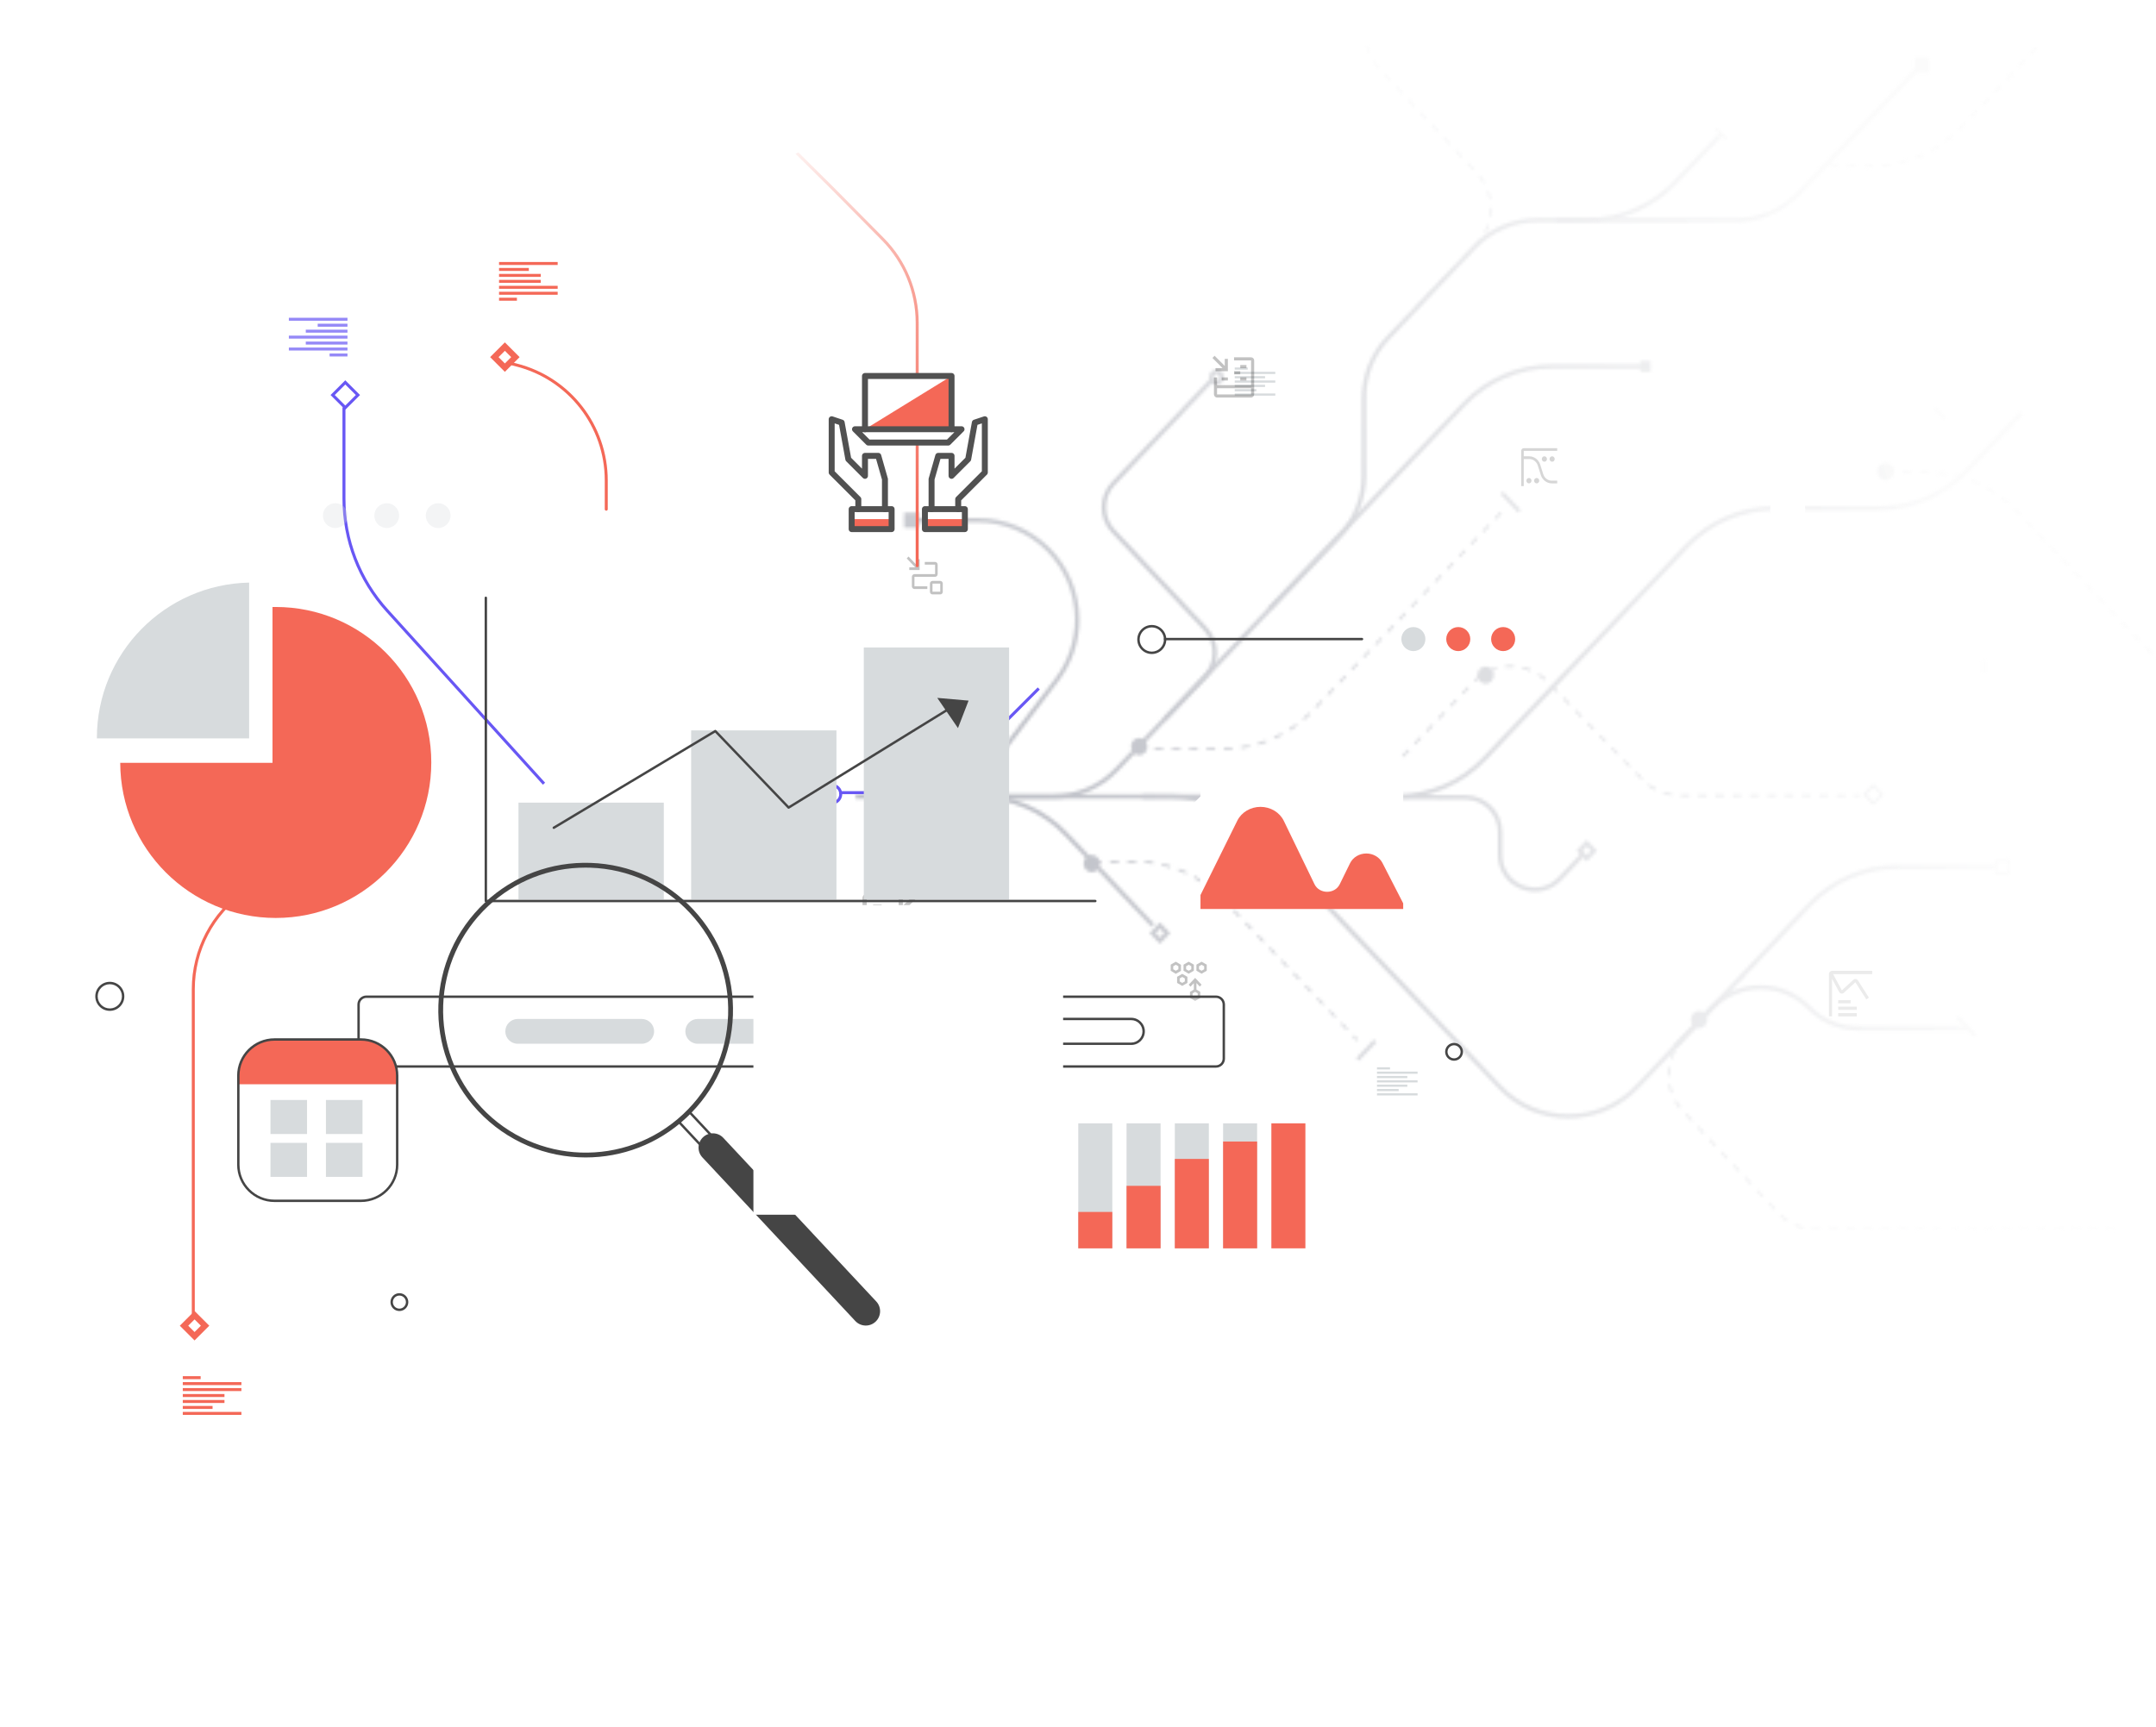 <svg width="724" height="580" viewBox="0 0 724 580" fill="none" xmlns="http://www.w3.org/2000/svg">
<mask id="mask0_5767_117116" style="mask-type:luminance" maskUnits="userSpaceOnUse" x="287" y="15" width="457" height="399">
<path d="M744 413.057H287V15.001H744V413.057Z" fill="white"/>
</mask>
<g mask="url(#mask0_5767_117116)">
<mask id="mask1_5767_117116" style="mask-type:alpha" maskUnits="userSpaceOnUse" x="287" y="-54" width="458" height="468">
<path d="M316.774 267.517H468.942C480.101 267.517 490.772 262.941 498.465 254.857L566.464 183.393C574.156 175.308 584.827 170.732 595.987 170.732H630.97C642.129 170.732 652.8 166.156 660.492 158.072L678.912 138.713" stroke="black" stroke-width="1.455"/>
<path d="M330.276 267.571H353.827C361.782 267.571 369.39 264.316 374.882 258.562L449.976 179.894C455.144 174.479 458.028 167.281 458.028 159.795V133.609C458.028 126.14 460.9 118.956 466.049 113.544L495.124 82.988C500.618 77.214 508.24 73.945 516.211 73.945H582.992C590.963 73.945 598.585 70.677 604.079 64.902L644.983 21.914" stroke="black" stroke-width="1.455"/>
<path d="M383.593 267.516H393.149C404.292 267.516 414.949 272.079 422.64 280.143L503.593 365.029C516.081 378.274 537.227 378.217 549.775 365.029L607.654 303.9C615.35 295.772 626.051 291.167 637.245 291.167H670.257" stroke="black" stroke-width="1.455"/>
<path d="M366.975 289.348H381.133C392.217 289.348 402.823 293.864 410.506 301.853L418.425 310.088L455.816 349.384" stroke="black" stroke-width="0.728" stroke-dasharray="2.91 2.91"/>
<path d="M381.862 251.508H411.125C422.284 251.508 432.955 246.932 440.647 238.848L505.113 171.096" stroke="black" stroke-width="0.728" stroke-dasharray="2.91 2.91"/>
<path d="M614.517 55.754H628.674C639.758 55.754 650.364 51.239 658.047 43.25L665.967 35.014L688.952 10.636L725.305 -27.568" stroke="black" stroke-width="0.728" stroke-dasharray="2.91 2.91"/>
<path d="M633.212 158.725H647.369C658.453 158.725 669.059 163.24 676.742 171.229L684.662 179.465L707.648 203.843L744 242.047" stroke="black" stroke-width="0.728" stroke-dasharray="2.91 2.91"/>
<path d="M471.049 254.054L494.655 229.246C501.495 222.058 512.942 222.005 519.848 229.131L551.553 261.843C554.843 265.237 559.368 267.153 564.094 267.153H624.557" stroke="black" stroke-width="0.728" stroke-dasharray="2.91 2.91"/>
<path d="M471.048 108.148L495.84 82.094C502.214 75.395 502.262 64.889 495.95 58.132L463.287 23.168C460.265 19.933 458.584 15.672 458.584 11.245V-53.182" stroke="url(#paint0_linear_5767_117116)" stroke-width="0.728" stroke-dasharray="2.91 2.91"/>
<path d="M589.935 323.043L565.144 349.098C558.77 355.796 558.722 366.302 565.034 373.059L597.222 407.515C600.524 411.051 605.146 413.058 609.984 413.058H710.071" stroke="black" stroke-width="0.728" stroke-dasharray="2.91 2.91"/>
<path d="M562.413 351.566L574.652 338.703C583.567 329.334 598.479 329.241 607.51 338.498C611.804 342.899 617.692 345.381 623.84 345.381H660.963" stroke="black" stroke-width="1.455"/>
<path d="M426.177 204.569L491.682 135.727C499.374 127.642 510.045 123.066 521.205 123.066H551.16" stroke="black" stroke-width="1.455"/>
<path d="M390.863 241.78L404.728 227.209C408.991 222.729 409.008 215.697 404.766 211.197L373.845 178.391C369.603 173.891 369.62 166.859 373.883 162.379L407.135 127.432" stroke="black" stroke-width="1.455"/>
<path d="M522.598 73.923H533.014C544.173 73.923 554.844 69.347 562.537 61.262L578.165 44.838" stroke="black" stroke-width="1.455"/>
<path d="M425.139 267.516L492.138 267.817C498.548 267.846 503.729 273.05 503.729 279.46V287.145C503.729 297.658 516.56 302.787 523.807 295.171L531.426 287.164" stroke="black" stroke-width="1.455"/>
<path d="M308.385 267.516H328.473C339.633 267.516 350.304 272.093 357.996 280.177L387.148 310.815" stroke="black" stroke-width="1.455"/>
<path d="M303.964 174.732H328.337C346.773 174.732 361.718 189.678 361.718 208.113C361.718 215.432 359.312 222.548 354.872 228.366L337.223 251.489C329.514 261.589 317.535 267.515 304.829 267.515H287.222" stroke="black" stroke-width="1.455"/>
<path d="M670.275 293.35H674.394V288.983H670.275V293.35Z" stroke="black" stroke-width="0.728"/>
<path d="M530.422 285.745L532.846 288.293L535.27 285.745L532.846 283.198L530.422 285.745Z" stroke="black" stroke-width="1.455"/>
<path d="M387.09 313.398L389.514 315.945L391.938 313.398L389.514 310.85L387.09 313.398Z" stroke="black" stroke-width="1.455"/>
<path d="M626.167 266.826L629.093 269.9L632.018 266.826L629.093 263.751L626.167 266.826Z" stroke="black" stroke-width="0.728"/>
<path d="M662.836 348.292L663.679 347.406L657.779 341.205L656.936 342.091L662.836 348.292Z" fill="black"/>
<path d="M461.341 349.21L462.184 350.096L456.284 356.297L455.441 355.411L461.341 349.21Z" fill="black"/>
<path d="M509.81 172.187L510.653 171.301L504.753 165.1L503.91 165.986L509.81 172.187Z" fill="black"/>
<path d="M665.756 226.037H666.448V221.671H665.756V226.037Z" fill="black"/>
<path d="M652.802 140.895L653.292 140.381L649.865 136.779L649.375 137.293L652.802 140.895Z" fill="black"/>
<path d="M642.906 24.461H647.753V19.367H642.906V24.461Z" fill="black"/>
<path d="M579.406 47.02L579.896 46.506L576.469 42.904L575.979 43.419L579.406 47.02Z" fill="black"/>
<path d="M550.813 124.887H554.275V121.248H550.813V124.887Z" fill="black"/>
<path d="M406.825 126.828C406.825 127.764 407.584 128.523 408.521 128.523C409.457 128.523 410.216 127.764 410.216 126.828V126.581C410.216 125.644 409.457 124.885 408.521 124.885C407.584 124.885 406.825 125.644 406.825 126.581V126.828Z" stroke="black" stroke-width="1.455"/>
<path d="M303.618 177.281H308.465V172.187H303.618V177.281Z" fill="black"/>
<path d="M382.555 247.868C381.025 247.868 379.785 249.171 379.785 250.779C379.785 252.386 381.025 253.689 382.555 253.689C384.085 253.689 385.325 252.386 385.325 250.779C385.325 249.171 384.085 247.868 382.555 247.868Z" fill="black"/>
<path d="M633.212 155.45C631.683 155.45 630.443 156.753 630.443 158.361C630.443 159.968 631.683 161.271 633.212 161.271C634.742 161.271 635.982 159.968 635.982 158.361C635.982 156.753 634.742 155.45 633.212 155.45Z" fill="black"/>
<path d="M498.882 223.852C497.353 223.852 496.112 225.155 496.112 226.763C496.112 228.371 497.353 229.674 498.882 229.674C500.412 229.674 501.652 228.371 501.652 226.763C501.652 225.155 500.412 223.852 498.882 223.852Z" fill="black"/>
<path d="M366.629 287.165C365.1 287.165 363.86 288.468 363.86 290.076C363.86 291.683 365.1 292.986 366.629 292.986C368.159 292.986 369.399 291.683 369.399 290.076C369.399 288.468 368.159 287.165 366.629 287.165Z" fill="black"/>
<path d="M570.548 339.559C569.019 339.559 567.779 340.862 567.779 342.47C567.779 344.078 569.019 345.381 570.548 345.381C572.078 345.381 573.318 344.078 573.318 342.47C573.318 340.862 572.078 339.559 570.548 339.559Z" fill="black"/>
</mask>
<g mask="url(#mask1_5767_117116)">
<path d="M254.456 442.895L723.92 442.895V-9.011L254.456 -9.011L254.456 442.895Z" fill="url(#paint1_radial_5767_117116)"/>
</g>
<path d="M418.991 123.43H414.625V124.157H418.991V123.43Z" fill="#D7DBDD"/>
<path d="M428.254 124.887H414.625V125.614H428.254V124.887Z" fill="#D7DBDD"/>
<path d="M424.813 126.342H414.625V127.07H424.813V126.342Z" fill="#D7DBDD"/>
<path d="M428.254 127.797H414.625V128.525H428.254V127.797Z" fill="#D7DBDD"/>
<path d="M424.813 129.252H414.625V129.98H424.813V129.252Z" fill="#D7DBDD"/>
<path d="M421.902 130.707H414.625V131.435H421.902V130.707Z" fill="#D7DBDD"/>
<path d="M428.254 132.162H414.625V132.89H428.254V132.162Z" fill="#D7DBDD"/>
<path d="M462.403 358.48L466.769 358.48L466.769 359.208L462.403 359.208L462.403 358.48Z" fill="#D7DBDD"/>
<path d="M462.403 359.936L476.032 359.936L476.032 360.663L462.403 360.663L462.403 359.936Z" fill="#D7DBDD"/>
<path d="M462.402 361.391L472.59 361.391L472.59 362.118L462.402 362.118L462.402 361.391Z" fill="#D7DBDD"/>
<path d="M462.403 362.846L476.032 362.846L476.032 363.573L462.403 363.573L462.403 362.846Z" fill="#D7DBDD"/>
<path d="M462.402 364.301L472.59 364.301L472.59 365.028L462.402 365.028L462.402 364.301Z" fill="#D7DBDD"/>
<path d="M462.402 365.758L469.679 365.758L469.679 366.486L462.402 366.486L462.402 365.758Z" fill="#D7DBDD"/>
<path d="M462.403 367.213L476.032 367.213L476.032 367.941L462.403 367.941L462.403 367.213Z" fill="#D7DBDD"/>
<g filter="url(#filter0_dddd_5767_117116)">
<path d="M639.838 334.529L620.253 354.113L600.668 334.529L620.253 314.944L639.838 334.529Z" fill="#F9F9F9"/>
</g>
<g filter="url(#filter1_dddd_5767_117116)">
<path d="M414.406 146.925L394.821 127.34L414.406 107.755L433.991 127.34L414.406 146.925Z" fill="white"/>
</g>
<mask id="mask2_5767_117116" style="mask-type:luminance" maskUnits="userSpaceOnUse" x="406" y="118" width="17" height="18">
<path d="M422.715 135.072H406.097V118.454H422.715V135.072Z" fill="white"/>
</mask>
<g mask="url(#mask2_5767_117116)">
<g opacity="0.3">
<path d="M408.174 124.687V123.648H410.556L407.136 120.228L407.87 119.494L411.29 122.914V120.532H412.329V124.687H408.174Z" fill="#333333"/>
<path d="M416.483 123.647H418.561V122.609H416.483V123.647Z" fill="#333333"/>
<path d="M414.406 125.727H416.483V124.688H414.406V125.727Z" fill="#333333"/>
<path d="M416.483 127.804H418.561V126.766H416.483V127.804Z" fill="#333333"/>
<path d="M410.251 127.804H412.329V126.766H410.251V127.804Z" fill="#333333"/>
<path d="M420.119 133.517H408.694C408.419 133.516 408.155 133.407 407.96 133.212C407.765 133.017 407.656 132.753 407.655 132.478V126.766H408.694V129.362H420.119V121.053H414.406V120.014H420.119C420.394 120.015 420.658 120.124 420.853 120.319C421.048 120.514 421.157 120.778 421.158 121.053V132.478C421.157 132.753 421.048 133.017 420.853 133.212C420.658 133.407 420.394 133.516 420.119 133.517ZM420.119 130.401H408.694V132.478H420.119V130.401Z" fill="#333333"/>
</g>
</g>
<mask id="mask3_5767_117116" style="mask-type:luminance" maskUnits="userSpaceOnUse" x="303" y="186" width="15" height="15">
<path d="M317.467 200.566H303.618V186.012H317.467V200.566Z" fill="white"/>
</mask>
<g mask="url(#mask3_5767_117116)">
<g opacity="0.3">
<path d="M305.349 191.472V190.562H307.334L304.484 187.567L305.096 186.924L307.946 189.919V187.833H308.812V191.472H305.349Z" fill="#333333"/>
<path d="M315.736 195.111H313.139C312.909 195.111 312.689 195.207 312.527 195.377C312.365 195.548 312.274 195.779 312.273 196.02V198.749C312.274 198.99 312.365 199.221 312.527 199.392C312.689 199.563 312.909 199.658 313.139 199.659H315.736C315.965 199.658 316.185 199.563 316.347 199.392C316.51 199.221 316.601 198.99 316.601 198.749V196.02C316.601 195.779 316.51 195.548 316.347 195.377C316.185 195.207 315.965 195.111 315.736 195.111ZM313.139 198.749V196.02H315.736V198.749H313.139Z" fill="#333333"/>
<path d="M314.005 188.742H310.542V189.652H314.005V192.835H307.08C306.851 192.836 306.631 192.932 306.469 193.102C306.306 193.273 306.215 193.504 306.215 193.745V196.929C306.215 197.17 306.306 197.401 306.469 197.572C306.631 197.742 306.851 197.838 307.08 197.838H311.408V196.929H307.08V193.745H314.005C314.234 193.745 314.454 193.649 314.616 193.478C314.779 193.308 314.87 193.077 314.87 192.835V189.652C314.87 189.411 314.779 189.179 314.616 189.009C314.454 188.838 314.234 188.742 314.005 188.742Z" fill="#333333"/>
</g>
</g>
<mask id="mask4_5767_117116" style="mask-type:luminance" maskUnits="userSpaceOnUse" x="509" y="149" width="15" height="16">
<path d="M523.808 164.18H509.96V149.626H523.808V164.18Z" fill="white"/>
</mask>
<g mask="url(#mask4_5767_117116)">
<g opacity="0.2">
<path d="M520.347 154.174C520.347 153.933 520.438 153.701 520.601 153.531C520.763 153.36 520.983 153.264 521.213 153.264C521.442 153.264 521.662 153.36 521.825 153.531C521.987 153.701 522.078 153.933 522.078 154.174C522.078 154.415 521.987 154.646 521.825 154.817C521.662 154.988 521.442 155.083 521.213 155.083C520.983 155.083 520.763 154.988 520.601 154.817C520.438 154.646 520.347 154.415 520.347 154.174Z" fill="#333333"/>
<path d="M517.75 154.174C517.75 153.933 517.842 153.701 518.004 153.531C518.166 153.36 518.386 153.264 518.616 153.264C518.846 153.264 519.066 153.36 519.228 153.531C519.39 153.701 519.482 153.933 519.482 154.174C519.482 154.415 519.39 154.646 519.228 154.817C519.066 154.988 518.846 155.083 518.616 155.083C518.386 155.083 518.166 154.988 518.004 154.817C517.842 154.646 517.75 154.415 517.75 154.174Z" fill="#333333"/>
<path d="M515.153 161.452C515.153 161.211 515.245 160.98 515.407 160.809C515.569 160.638 515.789 160.543 516.019 160.543C516.248 160.543 516.469 160.638 516.631 160.809C516.793 160.98 516.884 161.211 516.884 161.452C516.884 161.693 516.793 161.925 516.631 162.095C516.469 162.266 516.248 162.362 516.019 162.362C515.789 162.362 515.569 162.266 515.407 162.095C515.245 161.925 515.153 161.693 515.153 161.452Z" fill="#333333"/>
<path d="M512.557 161.452C512.557 161.211 512.648 160.98 512.811 160.809C512.973 160.638 513.193 160.543 513.423 160.543C513.652 160.543 513.872 160.638 514.035 160.809C514.197 160.98 514.288 161.211 514.288 161.452C514.288 161.693 514.197 161.925 514.035 162.095C513.872 162.266 513.652 162.362 513.423 162.362C513.193 162.362 512.973 162.266 512.811 162.095C512.648 161.925 512.557 161.693 512.557 161.452Z" fill="#333333"/>
<path d="M513.524 153.264C515.203 153.264 516.688 154.389 517.219 156.063L518.237 159.274C518.65 160.576 519.805 161.451 521.111 161.451H522.944V162.36H521.111C519.432 162.36 517.947 161.236 517.416 159.561L516.398 156.351C515.985 155.049 514.83 154.174 513.524 154.174H511.692V163.27H510.826V151.445C510.826 150.943 511.214 150.535 511.692 150.535H522.944V151.445H511.692V153.264H513.524Z" fill="#333333"/>
</g>
</g>
<mask id="mask5_5767_117116" style="mask-type:luminance" maskUnits="userSpaceOnUse" x="392" y="322" width="15" height="15">
<path d="M406.098 336.646H392.249V322.092H406.098V336.646Z" fill="white"/>
</mask>
<g mask="url(#mask5_5767_117116)">
<g opacity="0.3">
<path d="M397.009 327.097L395.278 328.098V330.144L397.009 331.145L398.74 330.144V328.098L397.009 327.097ZM396.144 328.643L397.009 328.143L397.875 328.643V329.644L397.009 330.144L396.144 329.644V328.643ZM394.845 323.004L393.114 324.004V326.051L394.845 327.097L396.576 326.096V324.05L394.845 323.004ZM393.98 324.55L394.845 324.05L395.711 324.55V325.551L394.845 326.051L393.98 325.551V324.55ZM399.173 323.004L397.442 324.004V326.051L399.173 327.052L400.904 326.051V324.004L399.173 323.004ZM398.307 324.55L399.173 324.05L400.039 324.55V325.551L399.173 326.051L398.307 325.551V324.55ZM403.501 323.004L401.77 324.004V326.051L403.501 327.052L405.232 326.051V324.004L403.501 323.004ZM402.635 324.55L403.501 324.05L404.366 324.55V325.551L403.501 326.051L402.635 325.551V324.55ZM402.895 331.372L401.77 330.19V332.373L403.068 333.146V335.193L401.337 336.193L399.606 335.193V333.146L400.904 332.373V330.235L399.779 331.418L399.173 330.736L401.337 328.461L403.501 330.736L402.895 331.372ZM400.471 334.647L401.337 335.147L402.202 334.647V333.646L401.337 333.146L400.471 333.646V334.647Z" fill="#333333"/>
</g>
</g>
<mask id="mask6_5767_117116" style="mask-type:luminance" maskUnits="userSpaceOnUse" x="613" y="325" width="17" height="18">
<path d="M629.751 342.471H613.132V325.006H629.751V342.471Z" fill="white"/>
</mask>
<g mask="url(#mask6_5767_117116)">
<g opacity="0.1">
<path d="M617.287 337.013H621.442V335.922H617.287V337.013Z" fill="#333333"/>
<path d="M617.287 339.196H623.519V338.105H617.287V339.196Z" fill="#333333"/>
<path d="M617.287 341.378H623.519V340.287H617.287V341.378Z" fill="#333333"/>
<path d="M615.578 327.189L618.503 332.645L622.363 329.103C622.48 328.994 622.619 328.914 622.769 328.869C622.919 328.824 623.077 328.815 623.231 328.843C623.385 328.871 623.531 328.935 623.658 329.03C623.785 329.126 623.89 329.25 623.965 329.394L627.585 335.072L626.722 335.68L623.086 329.978L623.05 329.921L619.189 333.464C619.072 333.572 618.934 333.652 618.784 333.697C618.634 333.741 618.477 333.75 618.323 333.722C618.169 333.695 618.024 333.631 617.897 333.536C617.77 333.441 617.665 333.317 617.589 333.174L615.209 328.727V341.379H614.17V327.189C614.171 326.9 614.28 326.622 614.475 326.418C614.67 326.213 614.934 326.098 615.209 326.098H628.711V327.189H615.578Z" fill="#333333"/>
</g>
</g>
<path d="M600.323 164.91C603.573 164.91 606.208 167.68 606.208 171.096C606.208 174.512 603.573 177.281 600.323 177.281C597.072 177.281 594.437 174.512 594.437 171.096C594.437 167.68 597.072 164.91 600.323 164.91Z" fill="white"/>
</g>
<path d="M308 190V108.444C308 97.909 303.844 87.799 296.434 80.311L279.5 63.196L246 30" stroke="url(#paint2_linear_5767_117116)" stroke-linecap="round" stroke-linejoin="round"/>
<path d="M263.5 52.5C268.194 52.5 272 48.694 272 44C272 39.306 268.194 35.5 263.5 35.5C258.806 35.5 255 39.306 255 44C255 48.694 258.806 52.5 263.5 52.5Z" fill="white"/>
<path d="M268.728 379.193L292.889 384.878C308.136 388.465 321.183 398.274 328.865 411.924L355.042 458.437" stroke="#2BB1EC" stroke-dasharray="4 4"/>
<path d="M350.045 459.096L354.995 454.146L359.945 459.096L354.995 464.046L350.045 459.096Z" fill="#2BB1EC"/>
<mask id="mask7_5767_117116" style="mask-type:luminance" maskUnits="userSpaceOnUse" x="368" y="462" width="21" height="21">
<path d="M388.013 482.998H368.013V462.998H388.013V482.998Z" fill="white"/>
</mask>
<g mask="url(#mask7_5767_117116)">
<path d="M383.013 469.248C383.013 468.917 383.145 468.599 383.379 468.364C383.614 468.13 383.932 467.998 384.263 467.998C384.595 467.998 384.913 468.13 385.147 468.364C385.381 468.599 385.513 468.917 385.513 469.248C385.513 469.58 385.381 469.897 385.147 470.132C384.913 470.366 384.595 470.498 384.263 470.498C383.932 470.498 383.614 470.366 383.379 470.132C383.145 469.897 383.013 469.58 383.013 469.248Z" fill="#2BB1EC"/>
<path d="M379.263 469.248C379.263 468.917 379.395 468.599 379.629 468.364C379.864 468.13 380.182 467.998 380.513 467.998C380.845 467.998 381.163 468.13 381.397 468.364C381.631 468.599 381.763 468.917 381.763 469.248C381.763 469.58 381.631 469.897 381.397 470.132C381.163 470.366 380.845 470.498 380.513 470.498C380.182 470.498 379.864 470.366 379.629 470.132C379.395 469.897 379.263 469.58 379.263 469.248Z" fill="#2BB1EC"/>
<path d="M375.513 479.248C375.513 478.917 375.645 478.599 375.879 478.364C376.114 478.13 376.432 477.998 376.763 477.998C377.095 477.998 377.413 478.13 377.647 478.364C377.881 478.599 378.013 478.917 378.013 479.248C378.013 479.58 377.881 479.897 377.647 480.132C377.413 480.366 377.095 480.498 376.763 480.498C376.432 480.498 376.114 480.366 375.879 480.132C375.645 479.897 375.513 479.58 375.513 479.248Z" fill="#2BB1EC"/>
<path d="M371.763 479.248C371.763 478.917 371.895 478.599 372.129 478.364C372.364 478.13 372.682 477.998 373.013 477.998C373.345 477.998 373.663 478.13 373.897 478.364C374.131 478.599 374.263 478.917 374.263 479.248C374.263 479.58 374.131 479.897 373.897 480.132C373.663 480.366 373.345 480.498 373.013 480.498C372.682 480.498 372.364 480.366 372.129 480.132C371.895 479.897 371.763 479.58 371.763 479.248Z" fill="#2BB1EC"/>
<path d="M373.159 467.998C375.584 467.998 377.729 469.544 378.496 471.844L379.966 476.256C380.563 478.046 382.231 479.248 384.117 479.248H386.763V480.498H384.117C381.692 480.498 379.548 478.952 378.781 476.652L377.31 472.24C376.713 470.45 375.045 469.248 373.159 469.248H370.513V481.748H369.263V465.498C369.263 464.809 369.824 464.248 370.513 464.248H386.763V465.498H370.513V467.998H373.159Z" fill="#2BB1EC"/>
</g>
<path d="M118.583 274.197L82.193 299.305C71.37 306.772 64.909 319.081 64.909 332.229V441.23" stroke="#F46857" stroke-linecap="round" stroke-linejoin="round"/>
<path d="M61.797 445.283L65.332 448.818L68.868 445.283L65.332 441.747L61.797 445.283Z" stroke="#F46857" stroke-width="2"/>
<path d="M61.381 462.232L67.381 462.232L67.381 463.232L61.381 463.232L61.381 462.232Z" fill="#F46857"/>
<path d="M61.381 464.232L81.064 464.232L81.064 465.232L61.381 465.232L61.381 464.232Z" fill="#F46857"/>
<path d="M61.381 466.232L81.064 466.232L81.064 467.232L61.381 467.232L61.381 466.232Z" fill="#F46857"/>
<path d="M61.381 468.232L75.381 468.232L75.381 469.232L61.381 469.232L61.381 468.232Z" fill="#F46857"/>
<path d="M61.381 470.232L75.381 470.232L75.381 471.232L61.381 471.232L61.381 470.232Z" fill="#F46857"/>
<path d="M61.381 472.232L71.381 472.232L71.381 473.232L61.381 473.232L61.381 472.232Z" fill="#F46857"/>
<path d="M61.381 474.232L81.064 474.232L81.064 475.232L61.381 475.232L61.381 474.232Z" fill="#F46857"/>
<path d="M348.826 231.246L323.213 256.859C317.212 262.86 309.073 266.232 300.586 266.232H281.826" stroke="#6857F4"/>
<path d="M276.326 266.73C276.326 268.387 277.669 269.73 279.326 269.73C280.983 269.73 282.326 268.387 282.326 266.73C282.326 265.074 280.983 263.73 279.326 263.73C277.669 263.73 276.326 265.074 276.326 266.73Z" stroke="#6857F4"/>
<g opacity="0.3">
<path d="M269.508 250.23H263.508V251.23H269.508V250.23Z" fill="#6857F4"/>
<path d="M269.508 252.23H249.824V253.23H269.508V252.23Z" fill="#6857F4"/>
<path d="M269.508 254.23H255.508V255.23H269.508V254.23Z" fill="#6857F4"/>
<path d="M269.508 256.23H249.824V257.23H269.508V256.23Z" fill="#6857F4"/>
<path d="M269.508 258.23H255.508V259.23H269.508V258.23Z" fill="#6857F4"/>
<path d="M269.508 260.23H259.508V261.23H269.508V260.23Z" fill="#6857F4"/>
<path d="M269.508 262.23H249.824V263.23H269.508V262.23Z" fill="#6857F4"/>
</g>
<path d="M171.115 122L173.471 122.601C191.188 127.119 203.585 143.075 203.586 161.359V171.033" stroke="#F46857" stroke-linecap="round" stroke-linejoin="round"/>
<path d="M166.003 119.95L169.538 116.414L173.074 119.95L169.538 123.485L166.003 119.95Z" stroke="#F46857" stroke-width="2"/>
<path d="M167.586 101H173.586V100H167.586V101Z" fill="#F46857"/>
<path d="M167.586 99H187.27V98H167.586V99Z" fill="#F46857"/>
<path d="M167.586 97H187.27V96H167.586V97Z" fill="#F46857"/>
<path d="M167.586 95H181.586V94H167.586V95Z" fill="#F46857"/>
<path d="M167.586 93H181.586V92H167.586V93Z" fill="#F46857"/>
<path d="M167.586 91H177.586V90H167.586V91Z" fill="#F46857"/>
<path d="M167.586 89H187.27V88H167.586V89Z" fill="#F46857"/>
<path d="M115.504 136.811V167.48C115.504 181.376 120.671 194.777 130.001 205.076L182.684 263.233" stroke="#6857F4"/>
<path d="M111.707 132.682L115.949 128.439L120.192 132.682L115.949 136.925L111.707 132.682Z" stroke="#6857F4"/>
<g opacity="0.7">
<path d="M116.684 119.732L110.684 119.732L110.684 118.732L116.684 118.732L116.684 119.732Z" fill="#6857F4"/>
<path d="M116.684 117.732L97 117.732L97 116.732L116.684 116.732L116.684 117.732Z" fill="#6857F4"/>
<path d="M116.684 115.732L102.684 115.732L102.684 114.732L116.684 114.732L116.684 115.732Z" fill="#6857F4"/>
<path d="M116.684 113.732L97 113.732L97 112.732L116.684 112.732L116.684 113.732Z" fill="#6857F4"/>
<path d="M116.684 111.732L102.684 111.732L102.684 110.732L116.684 110.732L116.684 111.732Z" fill="#6857F4"/>
<path d="M116.684 109.732L106.684 109.732L106.684 108.732L116.684 108.732L116.684 109.732Z" fill="#6857F4"/>
<path d="M116.684 107.732L97 107.732L97 106.732L116.684 106.732L116.684 107.732Z" fill="#6857F4"/>
</g>
<g filter="url(#filter2_dddd_5767_117116)">
<path d="M298.91 337.233L325.823 310.32L298.91 283.407L271.997 310.32L298.91 337.233Z" fill="white"/>
</g>
<mask id="mask8_5767_117116" style="mask-type:luminance" maskUnits="userSpaceOnUse" x="287" y="298" width="24" height="23">
<path d="M287.491 320.947H310.327V298.111H287.491V320.947Z" fill="white"/>
</mask>
<g mask="url(#mask8_5767_117116)">
<g opacity="0.3">
<path d="M307.472 306.674V305.247H304.199L308.899 300.547L307.89 299.537L303.19 304.237V300.965H301.763V306.674H307.472Z" fill="#333333"/>
<path d="M296.054 305.246H293.199V303.818H296.054V305.246Z" fill="#333333"/>
<path d="M298.909 308.102H296.054V306.674H298.909V308.102Z" fill="#333333"/>
<path d="M296.054 310.956H293.199V309.529H296.054V310.956Z" fill="#333333"/>
<path d="M304.618 310.956H301.763V309.529H304.618V310.956Z" fill="#333333"/>
<path d="M291.058 318.807H306.758C307.137 318.806 307.499 318.656 307.767 318.388C308.035 318.12 308.185 317.758 308.186 317.379V309.529H306.758V313.098H291.058V301.679H298.908V300.252H291.058C290.68 300.253 290.317 300.403 290.05 300.671C289.782 300.938 289.632 301.301 289.631 301.679V317.379C289.632 317.758 289.782 318.12 290.05 318.388C290.317 318.656 290.68 318.806 291.058 318.807ZM291.058 314.525H306.758V317.379H291.058V314.525Z" fill="#333333"/>
</g>
</g>
<path d="M208.691 421.149C210.92 421.149 212.728 419.341 212.728 417.111C212.728 414.882 210.92 413.074 208.691 413.074C206.461 413.074 204.653 414.882 204.653 417.111C204.653 419.341 206.461 421.149 208.691 421.149Z" fill="#D7DBDD"/>
<path d="M193.617 421.149C195.847 421.149 197.655 419.341 197.655 417.111C197.655 414.882 195.847 413.074 193.617 413.074C191.388 413.074 189.58 414.882 189.58 417.111C189.58 419.341 191.388 421.149 193.617 421.149Z" fill="#D7DBDD"/>
<path d="M178.545 421.149C180.775 421.149 182.582 419.341 182.582 417.111C182.582 414.882 180.775 413.074 178.545 413.074C176.315 413.074 174.508 414.882 174.508 417.111C174.508 419.341 176.315 421.149 178.545 421.149Z" fill="#D7DBDD"/>
<path d="M265.022 417.516H226.278C226.055 417.516 225.874 417.335 225.874 417.113C225.874 416.89 226.055 416.709 226.278 416.709H265.022C265.245 416.709 265.426 416.89 265.426 417.113C265.426 417.335 265.245 417.516 265.022 417.516Z" fill="#454545"/>
<g filter="url(#filter3_dddd_5767_117116)">
<path d="M417.269 161H113.691C104.854 161 97.691 168.163 97.691 177V370.775C97.691 379.612 104.854 386.775 113.691 386.775H417.269C426.106 386.775 433.269 379.612 433.269 370.775V177C433.269 168.163 426.106 161 417.269 161Z" fill="white"/>
</g>
<path opacity="0.3" d="M112.597 177.348C114.897 177.348 116.761 175.484 116.761 173.184C116.761 170.884 114.897 169.02 112.597 169.02C110.297 169.02 108.433 170.884 108.433 173.184C108.433 175.484 110.297 177.348 112.597 177.348Z" fill="#D7DBDD"/>
<path opacity="0.3" d="M129.869 177.348C132.169 177.348 134.033 175.484 134.033 173.184C134.033 170.884 132.169 169.02 129.869 169.02C127.569 169.02 125.705 170.884 125.705 173.184C125.705 175.484 127.569 177.348 129.869 177.348Z" fill="#D7DBDD"/>
<path opacity="0.3" d="M147.142 177.348C149.442 177.348 151.306 175.484 151.306 173.184C151.306 170.884 149.442 169.02 147.142 169.02C144.842 169.02 142.978 170.884 142.978 173.184C142.978 175.484 144.842 177.348 147.142 177.348Z" fill="#D7DBDD"/>
<path d="M222.908 269.592H174.112V302.123H222.908V269.592Z" fill="#D7DBDD"/>
<path d="M280.887 245.328H232.091V302.123H280.887V245.328Z" fill="#D7DBDD"/>
<path d="M338.866 217.48H290.07V302.122H338.866V217.48Z" fill="#D7DBDD"/>
<path d="M367.814 303.043H163.147C162.924 303.043 162.743 302.863 162.743 302.639V200.789C162.743 200.566 162.924 200.385 163.147 200.385C163.37 200.385 163.55 200.566 163.55 200.789V302.236H367.814C368.037 302.236 368.218 302.417 368.218 302.64C368.218 302.863 368.037 303.043 367.814 303.043Z" fill="#454545"/>
<path d="M185.966 278.429C185.829 278.429 185.695 278.359 185.619 278.233C185.505 278.042 185.567 277.794 185.758 277.679L239.997 245.207C240.159 245.111 240.366 245.138 240.496 245.274L264.892 270.731L318.497 237.716C318.686 237.6 318.935 237.658 319.052 237.848C319.169 238.038 319.11 238.287 318.92 238.404L265.038 271.589C264.876 271.689 264.667 271.662 264.535 271.525L240.136 246.065L186.173 278.372C186.108 278.411 186.037 278.429 185.966 278.429Z" fill="#454545"/>
<path d="M314.741 234.408C318.246 234.714 321.751 235.019 325.257 235.325C324.069 238.402 322.88 241.479 321.691 244.555C319.374 241.173 317.058 237.79 314.741 234.408Z" fill="#454545"/>
<path d="M144.829 256.099C144.829 284.944 121.447 308.326 92.602 308.326C63.798 308.326 40.441 285.01 40.376 256.221H91.507V203.885C91.872 203.877 92.237 203.873 92.602 203.873C121.447 203.873 144.829 227.254 144.829 256.099Z" fill="#F46857"/>
<path d="M83.664 195.684V248.02H32.533V247.899C32.533 219.419 55.326 196.266 83.664 195.684Z" fill="#D7DBDD"/>
<path d="M504.77 218.691C506.999 218.691 508.807 216.884 508.807 214.654C508.807 212.424 506.999 210.617 504.77 210.617C502.54 210.617 500.732 212.424 500.732 214.654C500.732 216.884 502.54 218.691 504.77 218.691Z" fill="#F46857"/>
<path d="M489.696 218.691C491.926 218.691 493.734 216.884 493.734 214.654C493.734 212.424 491.926 210.617 489.696 210.617C487.467 210.617 485.659 212.424 485.659 214.654C485.659 216.884 487.467 218.691 489.696 218.691Z" fill="#F46857"/>
<path d="M474.624 218.691C476.854 218.691 478.661 216.884 478.661 214.654C478.661 212.424 476.854 210.617 474.624 210.617C472.394 210.617 470.587 212.424 470.587 214.654C470.587 216.884 472.394 218.691 474.624 218.691Z" fill="#D7DBDD"/>
<path d="M457.371 215.059H391.221C390.998 215.059 390.817 214.879 390.817 214.656C390.817 214.432 390.998 214.252 391.221 214.252H457.371C457.593 214.252 457.774 214.432 457.774 214.656C457.774 214.878 457.593 215.059 457.371 215.059Z" fill="#454545"/>
<g filter="url(#filter4_dddd_5767_117116)">
<path d="M474.568 319.416H399.766C390.569 319.416 383.114 311.961 383.114 302.764V261.273C383.114 252.076 390.569 244.621 399.766 244.621H474.568C483.765 244.621 491.22 252.076 491.22 261.273V302.764C491.22 311.961 483.765 319.416 474.568 319.416Z" fill="white"/>
</g>
<path d="M471.201 262.893V305.304H403.132V262.893C403.132 260.594 404.996 258.73 407.295 258.73H467.038C469.337 258.73 471.201 260.594 471.201 262.893Z" fill="white"/>
<path d="M471.201 303.408V305.306H403.132V300.626L406.565 293.692L415.484 275.668C416.89 272.826 419.937 271.01 423.287 271.01C424.977 271.01 426.587 271.472 427.95 272.292C429.312 273.11 430.424 274.293 431.121 275.728L441.18 296.498L441.412 296.98C442.238 298.683 443.948 299.538 445.658 299.538C447.362 299.538 449.064 298.692 449.894 296.999L453.352 289.947C454.331 287.952 456.467 286.67 458.82 286.67C459.977 286.67 461.082 286.98 462.024 287.533C462.965 288.086 463.742 288.883 464.241 289.857L466.37 294.003L471.201 303.408Z" fill="#F46857"/>
<path d="M408.332 358.615H123.042C121.37 358.615 120.01 357.255 120.01 355.583V337.399C120.01 335.727 121.37 334.367 123.042 334.367H408.332C410.004 334.367 411.364 335.727 411.364 337.399V355.583C411.364 357.255 410.004 358.615 408.332 358.615ZM123.042 335.174C121.815 335.174 120.817 336.172 120.817 337.399V355.583C120.817 356.81 121.815 357.808 123.042 357.808H408.332C409.559 357.808 410.557 356.81 410.557 355.583V337.399C410.557 336.172 409.559 335.174 408.332 335.174H123.042Z" fill="#454545"/>
<path d="M379.885 350.983H326.632C324.113 350.983 322.064 348.934 322.064 346.416C322.064 343.897 324.113 341.848 326.632 341.848H379.885C382.404 341.848 384.453 343.897 384.453 346.416C384.453 348.934 382.404 350.983 379.885 350.983ZM326.632 342.656C324.558 342.656 322.871 344.343 322.871 346.416C322.871 348.489 324.558 350.176 326.632 350.176H379.885C381.959 350.176 383.646 348.49 383.646 346.416C383.646 344.343 381.959 342.656 379.885 342.656H326.632Z" fill="#454545"/>
<path d="M284.27 342.252H234.304C232.004 342.252 230.14 344.116 230.14 346.416C230.14 348.716 232.004 350.58 234.304 350.58H284.27C286.57 350.58 288.434 348.716 288.434 346.416C288.434 344.116 286.57 342.252 284.27 342.252Z" fill="#D7DBDD"/>
<path d="M215.489 342.252H173.851C171.551 342.252 169.687 344.116 169.687 346.416C169.687 348.716 171.551 350.58 173.851 350.58H215.489C217.789 350.58 219.653 348.716 219.653 346.416C219.653 344.116 217.789 342.252 215.489 342.252Z" fill="#D7DBDD"/>
<g filter="url(#filter5_dddd_5767_117116)">
<path d="M443.429 427.798H358.087C354.281 427.798 351.195 424.712 351.195 420.906V375.161C351.195 371.355 354.281 368.27 358.087 368.27H443.429C447.235 368.27 450.32 371.355 450.32 375.161V420.906C450.32 424.712 447.234 427.798 443.429 427.798Z" fill="white"/>
</g>
<path d="M373.519 377.305H362.092V419.294H373.519V377.305Z" fill="#D7DBDD"/>
<path d="M389.73 377.305H378.302V419.294H389.73V377.305Z" fill="#D7DBDD"/>
<path d="M405.94 377.305H394.513V419.294H405.94V377.305Z" fill="#D7DBDD"/>
<path d="M422.151 377.305H410.724V419.294H422.151V377.305Z" fill="#D7DBDD"/>
<path d="M422.151 383.418H410.724V419.294H422.151V383.418Z" fill="#F46857"/>
<path d="M405.94 389.264H394.513V419.294H405.94V389.264Z" fill="#F46857"/>
<path d="M389.73 398.299H378.302V419.294H389.73V398.299Z" fill="#F46857"/>
<path d="M373.519 407.068H362.092V419.293H373.519V407.068Z" fill="#F46857"/>
<path d="M438.361 377.305H426.934V419.294H438.361V377.305Z" fill="#F46857"/>
<path d="M133.375 361.29V391.191C133.375 397.897 127.937 403.335 121.231 403.335H92.176C85.47 403.335 80.032 397.897 80.032 391.191V361.29C80.032 354.584 85.47 349.146 92.176 349.146H121.231C127.937 349.146 133.375 354.584 133.375 361.29Z" fill="white"/>
<path d="M133.375 361.29V364.175H80.032V361.29C80.032 354.584 85.47 349.146 92.176 349.146H121.231C127.937 349.146 133.375 354.584 133.375 361.29Z" fill="#F46857"/>
<path d="M103.104 369.467H90.827V380.898H103.104V369.467Z" fill="#D7DBDD"/>
<path d="M121.732 369.467H109.455V380.898H121.732V369.467Z" fill="#D7DBDD"/>
<path d="M103.104 383.861H90.827V395.292H103.104V383.861Z" fill="#D7DBDD"/>
<path d="M121.732 383.861H109.455V395.292H121.732V383.861Z" fill="#D7DBDD"/>
<path d="M121.23 403.739H92.175C85.257 403.739 79.627 398.11 79.627 391.191V361.289C79.627 354.37 85.256 348.742 92.175 348.742H121.23C128.149 348.742 133.778 354.37 133.778 361.289V391.191C133.778 398.11 128.149 403.739 121.23 403.739ZM92.175 349.549C85.701 349.549 80.435 354.816 80.435 361.29V391.191C80.435 397.665 85.701 402.932 92.175 402.932H121.23C127.704 402.932 132.971 397.665 132.971 391.191V361.29C132.971 354.816 127.704 349.549 121.23 349.549H92.175Z" fill="#454545"/>
<path d="M231.584 373.555L228.037 376.87L247.559 397.76L251.106 394.445L231.584 373.555Z" fill="white"/>
<path d="M247.561 398.181C247.556 398.181 247.552 398.181 247.547 398.181C247.44 398.177 247.339 398.131 247.266 398.053L227.744 377.162C227.592 377 227.6 376.744 227.763 376.592L231.31 373.277C231.389 373.204 231.49 373.162 231.6 373.169C231.707 373.173 231.808 373.219 231.881 373.297L251.403 394.187C251.555 394.35 251.547 394.605 251.384 394.757L247.836 398.072C247.762 398.142 247.663 398.181 247.561 398.181ZM228.609 376.906L247.58 397.207L250.538 394.443L231.567 374.143L228.609 376.906Z" fill="#454545"/>
<path d="M294.018 443.934C292.077 445.748 289.033 445.645 287.22 443.704L235.873 388.758C234.059 386.817 234.162 383.773 236.103 381.959C238.044 380.145 241.088 380.249 242.902 382.19L294.249 437.135C296.062 439.076 295.959 442.12 294.018 443.934Z" fill="#454545"/>
<path d="M196.672 388.765C183.432 388.766 170.226 383.502 160.495 373.087C141.861 353.148 142.924 321.767 162.863 303.133C172.522 294.107 185.117 289.384 198.331 289.83C211.543 290.277 223.791 295.843 232.817 305.502C241.844 315.161 246.568 327.757 246.121 340.97C245.673 354.182 240.108 366.43 230.449 375.456C220.923 384.358 208.783 388.764 196.672 388.765ZM196.615 291.415C184.442 291.415 172.904 295.96 163.965 304.313C144.677 322.338 143.648 352.696 161.674 371.986C179.7 391.274 210.058 392.302 229.346 374.277C238.69 365.545 244.075 353.697 244.508 340.915C244.94 328.134 240.37 315.948 231.638 306.605C222.906 297.261 211.058 291.876 198.276 291.443C197.722 291.424 197.168 291.415 196.615 291.415Z" fill="#454545"/>
<path d="M36.876 339.525C34.187 339.525 32 337.338 32 334.649C32 331.961 34.187 329.773 36.876 329.773C39.564 329.773 41.752 331.961 41.752 334.649C41.752 337.338 39.565 339.525 36.876 339.525ZM36.876 330.581C34.633 330.581 32.807 332.406 32.807 334.649C32.807 336.893 34.633 338.718 36.876 338.718C39.119 338.718 40.945 336.893 40.945 334.649C40.945 332.406 39.119 330.581 36.876 330.581Z" fill="#454545"/>
<path d="M386.781 219.672C384.093 219.672 381.905 217.485 381.905 214.796C381.905 212.108 384.093 209.92 386.781 209.92C389.47 209.92 391.657 212.108 391.657 214.796C391.657 217.485 389.47 219.672 386.781 219.672ZM386.781 210.728C384.538 210.728 382.712 212.553 382.712 214.796C382.712 217.04 384.538 218.865 386.781 218.865C389.025 218.865 390.85 217.04 390.85 214.796C390.85 212.553 389.025 210.728 386.781 210.728Z" fill="#454545"/>
<path d="M134.12 440.351C132.466 440.351 131.121 439.006 131.121 437.352C131.121 435.699 132.466 434.354 134.12 434.354C135.774 434.354 137.119 435.699 137.119 437.352C137.119 439.006 135.774 440.351 134.12 440.351ZM134.12 435.161C132.911 435.161 131.928 436.144 131.928 437.352C131.928 438.561 132.911 439.544 134.12 439.544C135.329 439.544 136.312 438.561 136.312 437.352C136.312 436.144 135.329 435.161 134.12 435.161Z" fill="#454545"/>
<path d="M488.286 356.281C486.632 356.281 485.287 354.936 485.287 353.282C485.287 351.628 486.632 350.283 488.286 350.283C489.94 350.283 491.285 351.628 491.285 353.282C491.285 354.936 489.94 356.281 488.286 356.281ZM488.286 351.091C487.077 351.091 486.094 352.074 486.094 353.282C486.094 354.491 487.077 355.474 488.286 355.474C489.494 355.474 490.478 354.491 490.478 353.282C490.478 352.074 489.494 351.091 488.286 351.091Z" fill="#454545"/>
<g filter="url(#filter6_dddd_5767_117116)">
<path d="M357 100H253V204H357V100Z" fill="white"/>
</g>
<path d="M297.174 160.943L294.937 153.117H290.465V159.825L284.875 154.235L282.639 141.936L279.285 140.818V158.707L288.229 167.652V171.006H285.993V177.714H299.41V171.006H297.174V160.943Z" fill="white"/>
<path d="M330.715 158.707V140.818L327.361 141.936L325.125 154.235L319.535 159.825V153.117H315.063L312.826 160.943V171.006H310.59V177.714H324.007V171.006H321.771V167.652L330.715 158.707Z" fill="white"/>
<path d="M319.535 144.174V126.285H290.465V144.174H287.111L291.584 148.646H318.417L322.889 144.174H319.535Z" fill="white"/>
<path d="M299.41 174.361H285.993V177.715H299.41V174.361Z" fill="#F46857"/>
<path d="M324.007 174.361H310.59V177.715H324.007V174.361Z" fill="#F46857"/>
<path d="M319.535 144.174H290.465L319.535 126.285V144.174Z" fill="#F46857"/>
<path d="M299.41 171.008H285.993V177.716H299.41V171.008Z" stroke="#515151" stroke-width="2" stroke-miterlimit="10" stroke-linejoin="round"/>
<path d="M288.229 171.006V167.652L279.285 158.707V140.818L282.639 141.936L284.875 154.235L290.465 159.825V153.117H294.937L297.174 160.943V171.006" stroke="#515151" stroke-width="2" stroke-miterlimit="10" stroke-linecap="round" stroke-linejoin="round"/>
<path d="M324.007 171.008H310.59V177.716H324.007V171.008Z" stroke="#515151" stroke-width="2" stroke-miterlimit="10" stroke-linejoin="round"/>
<path d="M321.771 171.006V167.652L330.715 158.707V140.818L327.361 141.936L325.125 154.235L319.535 159.825V153.117H315.062L312.826 160.943V171.006" stroke="#515151" stroke-width="2" stroke-miterlimit="10" stroke-linecap="round" stroke-linejoin="round"/>
<path d="M287.111 144.174L291.584 148.646H318.417L322.889 144.174H287.111Z" stroke="#515151" stroke-width="2" stroke-miterlimit="10" stroke-linecap="round" stroke-linejoin="round"/>
<path d="M319.535 144.174V126.285H290.465V144.174" stroke="#515151" stroke-width="2" stroke-miterlimit="10" stroke-linecap="round" stroke-linejoin="round"/>
<defs>
<filter id="filter0_dddd_5767_117116" x="569.377" y="309.122" width="101.753" height="155.603" filterUnits="userSpaceOnUse" color-interpolation-filters="sRGB">
<feFlood flood-opacity="0" result="BackgroundImageFix"/>
<feColorMatrix in="SourceAlpha" type="matrix" values="0 0 0 0 0 0 0 0 0 0 0 0 0 0 0 0 0 0 127 0" result="hardAlpha"/>
<feOffset dy="5.094"/>
<feGaussianBlur stdDeviation="5.458"/>
<feColorMatrix type="matrix" values="0 0 0 0 0.424 0 0 0 0 0.451 0 0 0 0 0.498 0 0 0 0.05 0"/>
<feBlend mode="normal" in2="BackgroundImageFix" result="effect1_dropShadow_5767_117116"/>
<feColorMatrix in="SourceAlpha" type="matrix" values="0 0 0 0 0 0 0 0 0 0 0 0 0 0 0 0 0 0 127 0" result="hardAlpha"/>
<feOffset dy="19.648"/>
<feGaussianBlur stdDeviation="9.824"/>
<feColorMatrix type="matrix" values="0 0 0 0 0.424 0 0 0 0 0.451 0 0 0 0 0.498 0 0 0 0.04 0"/>
<feBlend mode="normal" in2="effect1_dropShadow_5767_117116" result="effect2_dropShadow_5767_117116"/>
<feColorMatrix in="SourceAlpha" type="matrix" values="0 0 0 0 0 0 0 0 0 0 0 0 0 0 0 0 0 0 127 0" result="hardAlpha"/>
<feOffset dy="44.39"/>
<feGaussianBlur stdDeviation="13.463"/>
<feColorMatrix type="matrix" values="0 0 0 0 0.424 0 0 0 0 0.451 0 0 0 0 0.498 0 0 0 0.03 0"/>
<feBlend mode="normal" in2="effect2_dropShadow_5767_117116" result="effect3_dropShadow_5767_117116"/>
<feColorMatrix in="SourceAlpha" type="matrix" values="0 0 0 0 0 0 0 0 0 0 0 0 0 0 0 0 0 0 127 0" result="hardAlpha"/>
<feOffset dy="79.32"/>
<feGaussianBlur stdDeviation="15.646"/>
<feColorMatrix type="matrix" values="0 0 0 0 0.424 0 0 0 0 0.451 0 0 0 0 0.498 0 0 0 0.01 0"/>
<feBlend mode="normal" in2="effect3_dropShadow_5767_117116" result="effect4_dropShadow_5767_117116"/>
<feBlend mode="normal" in="SourceGraphic" in2="effect4_dropShadow_5767_117116" result="shape"/>
</filter>
<filter id="filter1_dddd_5767_117116" x="363.53" y="101.934" width="101.752" height="155.601" filterUnits="userSpaceOnUse" color-interpolation-filters="sRGB">
<feFlood flood-opacity="0" result="BackgroundImageFix"/>
<feColorMatrix in="SourceAlpha" type="matrix" values="0 0 0 0 0 0 0 0 0 0 0 0 0 0 0 0 0 0 127 0" result="hardAlpha"/>
<feOffset dy="5.094"/>
<feGaussianBlur stdDeviation="5.458"/>
<feColorMatrix type="matrix" values="0 0 0 0 0.424 0 0 0 0 0.451 0 0 0 0 0.498 0 0 0 0.05 0"/>
<feBlend mode="normal" in2="BackgroundImageFix" result="effect1_dropShadow_5767_117116"/>
<feColorMatrix in="SourceAlpha" type="matrix" values="0 0 0 0 0 0 0 0 0 0 0 0 0 0 0 0 0 0 127 0" result="hardAlpha"/>
<feOffset dy="19.648"/>
<feGaussianBlur stdDeviation="9.824"/>
<feColorMatrix type="matrix" values="0 0 0 0 0.424 0 0 0 0 0.451 0 0 0 0 0.498 0 0 0 0.04 0"/>
<feBlend mode="normal" in2="effect1_dropShadow_5767_117116" result="effect2_dropShadow_5767_117116"/>
<feColorMatrix in="SourceAlpha" type="matrix" values="0 0 0 0 0 0 0 0 0 0 0 0 0 0 0 0 0 0 127 0" result="hardAlpha"/>
<feOffset dy="44.39"/>
<feGaussianBlur stdDeviation="13.463"/>
<feColorMatrix type="matrix" values="0 0 0 0 0.424 0 0 0 0 0.451 0 0 0 0 0.498 0 0 0 0.03 0"/>
<feBlend mode="normal" in2="effect2_dropShadow_5767_117116" result="effect3_dropShadow_5767_117116"/>
<feColorMatrix in="SourceAlpha" type="matrix" values="0 0 0 0 0 0 0 0 0 0 0 0 0 0 0 0 0 0 127 0" result="hardAlpha"/>
<feOffset dy="79.32"/>
<feGaussianBlur stdDeviation="15.646"/>
<feColorMatrix type="matrix" values="0 0 0 0 0.424 0 0 0 0 0.451 0 0 0 0 0.498 0 0 0 0.01 0"/>
<feBlend mode="normal" in2="effect3_dropShadow_5767_117116" result="effect4_dropShadow_5767_117116"/>
<feBlend mode="normal" in="SourceGraphic" in2="effect4_dropShadow_5767_117116" result="shape"/>
</filter>
<filter id="filter2_dddd_5767_117116" x="228.998" y="275.408" width="139.826" height="213.824" filterUnits="userSpaceOnUse" color-interpolation-filters="sRGB">
<feFlood flood-opacity="0" result="BackgroundImageFix"/>
<feColorMatrix in="SourceAlpha" type="matrix" values="0 0 0 0 0 0 0 0 0 0 0 0 0 0 0 0 0 0 127 0" result="hardAlpha"/>
<feOffset dy="7"/>
<feGaussianBlur stdDeviation="7.5"/>
<feColorMatrix type="matrix" values="0 0 0 0 0.424 0 0 0 0 0.451 0 0 0 0 0.498 0 0 0 0.05 0"/>
<feBlend mode="normal" in2="BackgroundImageFix" result="effect1_dropShadow_5767_117116"/>
<feColorMatrix in="SourceAlpha" type="matrix" values="0 0 0 0 0 0 0 0 0 0 0 0 0 0 0 0 0 0 127 0" result="hardAlpha"/>
<feOffset dy="27"/>
<feGaussianBlur stdDeviation="13.5"/>
<feColorMatrix type="matrix" values="0 0 0 0 0.424 0 0 0 0 0.451 0 0 0 0 0.498 0 0 0 0.04 0"/>
<feBlend mode="normal" in2="effect1_dropShadow_5767_117116" result="effect2_dropShadow_5767_117116"/>
<feColorMatrix in="SourceAlpha" type="matrix" values="0 0 0 0 0 0 0 0 0 0 0 0 0 0 0 0 0 0 127 0" result="hardAlpha"/>
<feOffset dy="61"/>
<feGaussianBlur stdDeviation="18.5"/>
<feColorMatrix type="matrix" values="0 0 0 0 0.424 0 0 0 0 0.451 0 0 0 0 0.498 0 0 0 0.03 0"/>
<feBlend mode="normal" in2="effect2_dropShadow_5767_117116" result="effect3_dropShadow_5767_117116"/>
<feColorMatrix in="SourceAlpha" type="matrix" values="0 0 0 0 0 0 0 0 0 0 0 0 0 0 0 0 0 0 127 0" result="hardAlpha"/>
<feOffset dy="109"/>
<feGaussianBlur stdDeviation="21.5"/>
<feColorMatrix type="matrix" values="0 0 0 0 0.424 0 0 0 0 0.451 0 0 0 0 0.498 0 0 0 0.01 0"/>
<feBlend mode="normal" in2="effect3_dropShadow_5767_117116" result="effect4_dropShadow_5767_117116"/>
<feBlend mode="normal" in="SourceGraphic" in2="effect4_dropShadow_5767_117116" result="shape"/>
</filter>
<filter id="filter3_dddd_5767_117116" x="54.691" y="153" width="421.578" height="385.775" filterUnits="userSpaceOnUse" color-interpolation-filters="sRGB">
<feFlood flood-opacity="0" result="BackgroundImageFix"/>
<feColorMatrix in="SourceAlpha" type="matrix" values="0 0 0 0 0 0 0 0 0 0 0 0 0 0 0 0 0 0 127 0" result="hardAlpha"/>
<feOffset dy="7"/>
<feGaussianBlur stdDeviation="7.5"/>
<feColorMatrix type="matrix" values="0 0 0 0 0.424 0 0 0 0 0.451 0 0 0 0 0.498 0 0 0 0.05 0"/>
<feBlend mode="normal" in2="BackgroundImageFix" result="effect1_dropShadow_5767_117116"/>
<feColorMatrix in="SourceAlpha" type="matrix" values="0 0 0 0 0 0 0 0 0 0 0 0 0 0 0 0 0 0 127 0" result="hardAlpha"/>
<feOffset dy="27"/>
<feGaussianBlur stdDeviation="13.5"/>
<feColorMatrix type="matrix" values="0 0 0 0 0.424 0 0 0 0 0.451 0 0 0 0 0.498 0 0 0 0.04 0"/>
<feBlend mode="normal" in2="effect1_dropShadow_5767_117116" result="effect2_dropShadow_5767_117116"/>
<feColorMatrix in="SourceAlpha" type="matrix" values="0 0 0 0 0 0 0 0 0 0 0 0 0 0 0 0 0 0 127 0" result="hardAlpha"/>
<feOffset dy="61"/>
<feGaussianBlur stdDeviation="18.5"/>
<feColorMatrix type="matrix" values="0 0 0 0 0.424 0 0 0 0 0.451 0 0 0 0 0.498 0 0 0 0.03 0"/>
<feBlend mode="normal" in2="effect2_dropShadow_5767_117116" result="effect3_dropShadow_5767_117116"/>
<feColorMatrix in="SourceAlpha" type="matrix" values="0 0 0 0 0 0 0 0 0 0 0 0 0 0 0 0 0 0 127 0" result="hardAlpha"/>
<feOffset dy="109"/>
<feGaussianBlur stdDeviation="21.5"/>
<feColorMatrix type="matrix" values="0 0 0 0 0.424 0 0 0 0 0.451 0 0 0 0 0.498 0 0 0 0.01 0"/>
<feBlend mode="normal" in2="effect3_dropShadow_5767_117116" result="effect4_dropShadow_5767_117116"/>
<feBlend mode="normal" in="SourceGraphic" in2="effect4_dropShadow_5767_117116" result="shape"/>
</filter>
<filter id="filter4_dddd_5767_117116" x="340.114" y="236.621" width="194.106" height="234.795" filterUnits="userSpaceOnUse" color-interpolation-filters="sRGB">
<feFlood flood-opacity="0" result="BackgroundImageFix"/>
<feColorMatrix in="SourceAlpha" type="matrix" values="0 0 0 0 0 0 0 0 0 0 0 0 0 0 0 0 0 0 127 0" result="hardAlpha"/>
<feOffset dy="7"/>
<feGaussianBlur stdDeviation="7.5"/>
<feColorMatrix type="matrix" values="0 0 0 0 0.424 0 0 0 0 0.451 0 0 0 0 0.498 0 0 0 0.05 0"/>
<feBlend mode="normal" in2="BackgroundImageFix" result="effect1_dropShadow_5767_117116"/>
<feColorMatrix in="SourceAlpha" type="matrix" values="0 0 0 0 0 0 0 0 0 0 0 0 0 0 0 0 0 0 127 0" result="hardAlpha"/>
<feOffset dy="27"/>
<feGaussianBlur stdDeviation="13.5"/>
<feColorMatrix type="matrix" values="0 0 0 0 0.424 0 0 0 0 0.451 0 0 0 0 0.498 0 0 0 0.04 0"/>
<feBlend mode="normal" in2="effect1_dropShadow_5767_117116" result="effect2_dropShadow_5767_117116"/>
<feColorMatrix in="SourceAlpha" type="matrix" values="0 0 0 0 0 0 0 0 0 0 0 0 0 0 0 0 0 0 127 0" result="hardAlpha"/>
<feOffset dy="61"/>
<feGaussianBlur stdDeviation="18.5"/>
<feColorMatrix type="matrix" values="0 0 0 0 0.424 0 0 0 0 0.451 0 0 0 0 0.498 0 0 0 0.03 0"/>
<feBlend mode="normal" in2="effect2_dropShadow_5767_117116" result="effect3_dropShadow_5767_117116"/>
<feColorMatrix in="SourceAlpha" type="matrix" values="0 0 0 0 0 0 0 0 0 0 0 0 0 0 0 0 0 0 127 0" result="hardAlpha"/>
<feOffset dy="109"/>
<feGaussianBlur stdDeviation="21.5"/>
<feColorMatrix type="matrix" values="0 0 0 0 0.424 0 0 0 0 0.451 0 0 0 0 0.498 0 0 0 0.01 0"/>
<feBlend mode="normal" in2="effect3_dropShadow_5767_117116" result="effect4_dropShadow_5767_117116"/>
<feBlend mode="normal" in="SourceGraphic" in2="effect4_dropShadow_5767_117116" result="shape"/>
</filter>
<filter id="filter5_dddd_5767_117116" x="308.195" y="360.27" width="185.125" height="219.527" filterUnits="userSpaceOnUse" color-interpolation-filters="sRGB">
<feFlood flood-opacity="0" result="BackgroundImageFix"/>
<feColorMatrix in="SourceAlpha" type="matrix" values="0 0 0 0 0 0 0 0 0 0 0 0 0 0 0 0 0 0 127 0" result="hardAlpha"/>
<feOffset dy="7"/>
<feGaussianBlur stdDeviation="7.5"/>
<feColorMatrix type="matrix" values="0 0 0 0 0.424 0 0 0 0 0.451 0 0 0 0 0.498 0 0 0 0.05 0"/>
<feBlend mode="normal" in2="BackgroundImageFix" result="effect1_dropShadow_5767_117116"/>
<feColorMatrix in="SourceAlpha" type="matrix" values="0 0 0 0 0 0 0 0 0 0 0 0 0 0 0 0 0 0 127 0" result="hardAlpha"/>
<feOffset dy="27"/>
<feGaussianBlur stdDeviation="13.5"/>
<feColorMatrix type="matrix" values="0 0 0 0 0.424 0 0 0 0 0.451 0 0 0 0 0.498 0 0 0 0.04 0"/>
<feBlend mode="normal" in2="effect1_dropShadow_5767_117116" result="effect2_dropShadow_5767_117116"/>
<feColorMatrix in="SourceAlpha" type="matrix" values="0 0 0 0 0 0 0 0 0 0 0 0 0 0 0 0 0 0 127 0" result="hardAlpha"/>
<feOffset dy="61"/>
<feGaussianBlur stdDeviation="18.5"/>
<feColorMatrix type="matrix" values="0 0 0 0 0.424 0 0 0 0 0.451 0 0 0 0 0.498 0 0 0 0.03 0"/>
<feBlend mode="normal" in2="effect2_dropShadow_5767_117116" result="effect3_dropShadow_5767_117116"/>
<feColorMatrix in="SourceAlpha" type="matrix" values="0 0 0 0 0 0 0 0 0 0 0 0 0 0 0 0 0 0 127 0" result="hardAlpha"/>
<feOffset dy="109"/>
<feGaussianBlur stdDeviation="21.5"/>
<feColorMatrix type="matrix" values="0 0 0 0 0.424 0 0 0 0 0.451 0 0 0 0 0.498 0 0 0 0.01 0"/>
<feBlend mode="normal" in2="effect3_dropShadow_5767_117116" result="effect4_dropShadow_5767_117116"/>
<feBlend mode="normal" in="SourceGraphic" in2="effect4_dropShadow_5767_117116" result="shape"/>
</filter>
<filter id="filter6_dddd_5767_117116" x="210" y="92" width="190" height="264" filterUnits="userSpaceOnUse" color-interpolation-filters="sRGB">
<feFlood flood-opacity="0" result="BackgroundImageFix"/>
<feColorMatrix in="SourceAlpha" type="matrix" values="0 0 0 0 0 0 0 0 0 0 0 0 0 0 0 0 0 0 127 0" result="hardAlpha"/>
<feOffset dy="7"/>
<feGaussianBlur stdDeviation="7.5"/>
<feColorMatrix type="matrix" values="0 0 0 0 0.424 0 0 0 0 0.451 0 0 0 0 0.498 0 0 0 0.05 0"/>
<feBlend mode="normal" in2="BackgroundImageFix" result="effect1_dropShadow_5767_117116"/>
<feColorMatrix in="SourceAlpha" type="matrix" values="0 0 0 0 0 0 0 0 0 0 0 0 0 0 0 0 0 0 127 0" result="hardAlpha"/>
<feOffset dy="27"/>
<feGaussianBlur stdDeviation="13.5"/>
<feColorMatrix type="matrix" values="0 0 0 0 0.424 0 0 0 0 0.451 0 0 0 0 0.498 0 0 0 0.04 0"/>
<feBlend mode="normal" in2="effect1_dropShadow_5767_117116" result="effect2_dropShadow_5767_117116"/>
<feColorMatrix in="SourceAlpha" type="matrix" values="0 0 0 0 0 0 0 0 0 0 0 0 0 0 0 0 0 0 127 0" result="hardAlpha"/>
<feOffset dy="61"/>
<feGaussianBlur stdDeviation="18.5"/>
<feColorMatrix type="matrix" values="0 0 0 0 0.424 0 0 0 0 0.451 0 0 0 0 0.498 0 0 0 0.03 0"/>
<feBlend mode="normal" in2="effect2_dropShadow_5767_117116" result="effect3_dropShadow_5767_117116"/>
<feColorMatrix in="SourceAlpha" type="matrix" values="0 0 0 0 0 0 0 0 0 0 0 0 0 0 0 0 0 0 127 0" result="hardAlpha"/>
<feOffset dy="109"/>
<feGaussianBlur stdDeviation="21.5"/>
<feColorMatrix type="matrix" values="0 0 0 0 0.424 0 0 0 0 0.451 0 0 0 0 0.498 0 0 0 0.01 0"/>
<feBlend mode="normal" in2="effect3_dropShadow_5767_117116" result="effect4_dropShadow_5767_117116"/>
<feBlend mode="normal" in="SourceGraphic" in2="effect4_dropShadow_5767_117116" result="shape"/>
</filter>
<linearGradient id="paint0_linear_5767_117116" x1="482.887" y1="108.148" x2="482.887" y2="-8.285" gradientUnits="userSpaceOnUse">
<stop/>
<stop offset="1" stop-color="#666666" stop-opacity="0"/>
</linearGradient>
<radialGradient id="paint1_radial_5767_117116" cx="0" cy="0" r="1" gradientUnits="userSpaceOnUse" gradientTransform="translate(307.77 270.429) rotate(-14.749) scale(365.884 411.346)">
<stop stop-color="#9396A2" stop-opacity="0.67"/>
<stop offset="1" stop-color="#FAFAFA" stop-opacity="0.61"/>
</radialGradient>
<linearGradient id="paint2_linear_5767_117116" x1="255.476" y1="50.5" x2="350.206" y2="108.086" gradientUnits="userSpaceOnUse">
<stop stop-color="#F46857" stop-opacity="0"/>
<stop offset="1" stop-color="#F46857"/>
</linearGradient>
</defs>
</svg>
